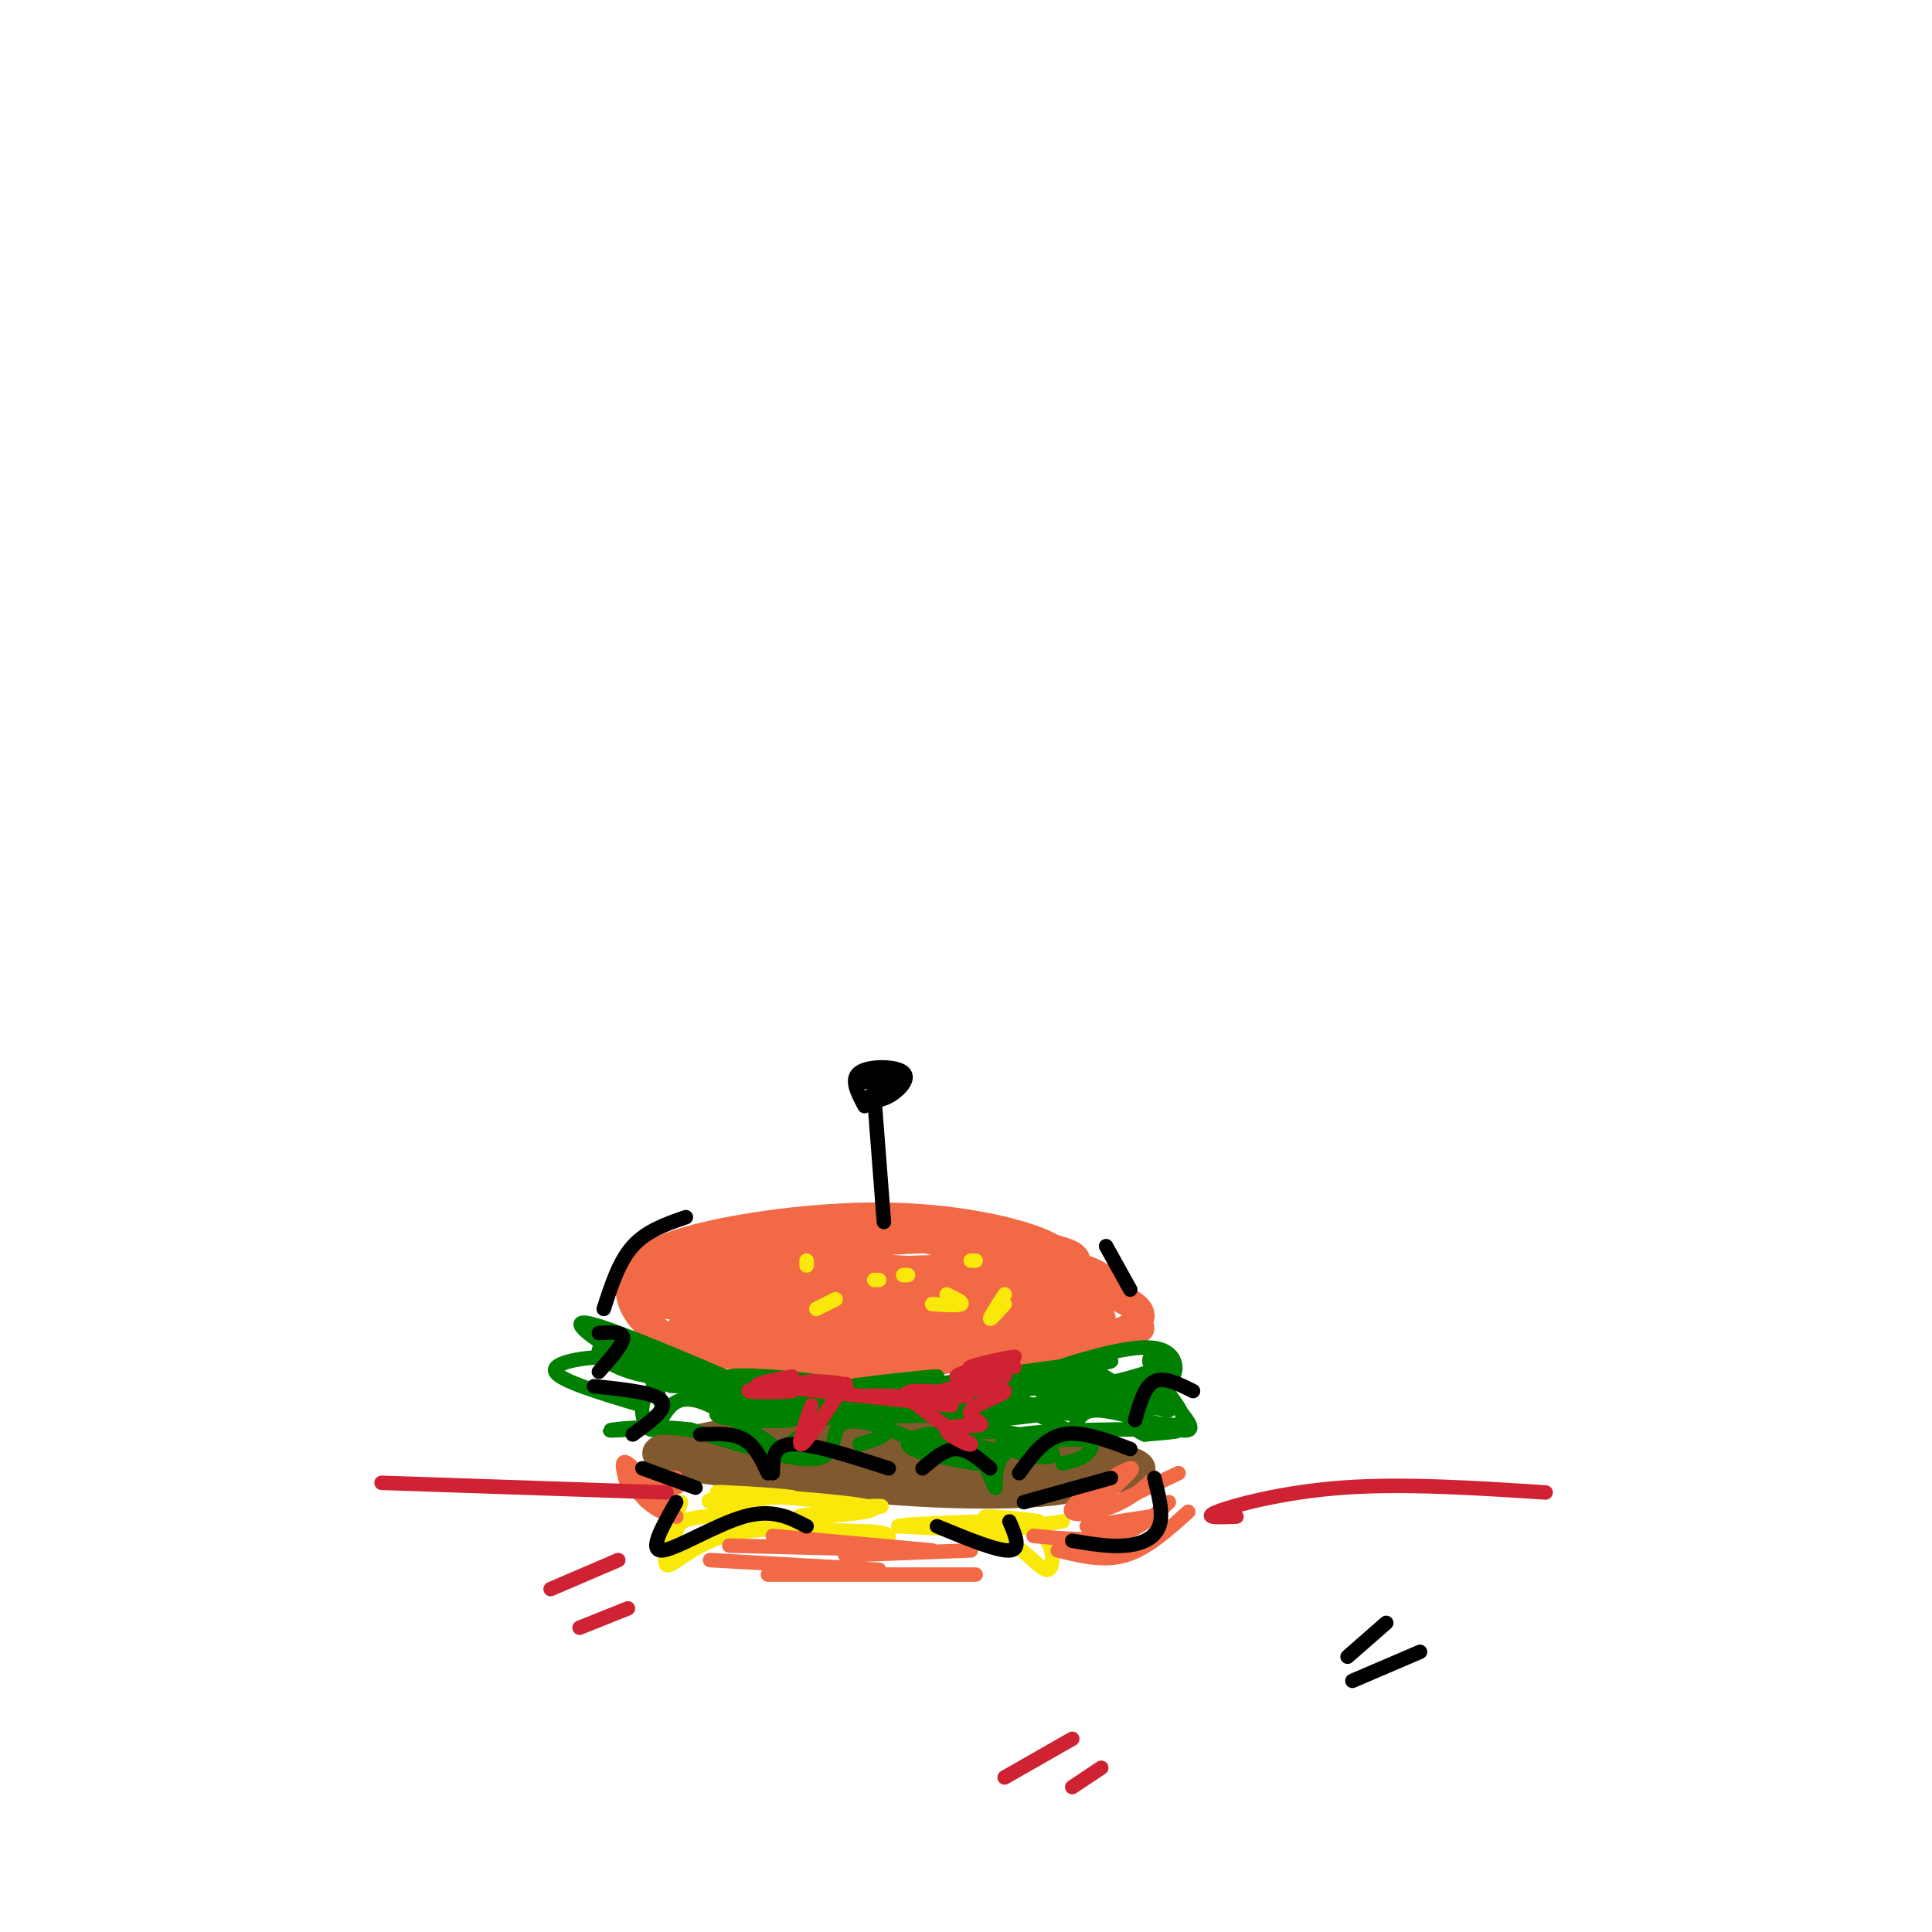 <svg viewBox='0 0 400 400' version='1.1' xmlns='http://www.w3.org/2000/svg' xmlns:xlink='http://www.w3.org/1999/xlink'><g fill='none' stroke='#f26946' stroke-width='6' stroke-linecap='round' stroke-linejoin='round'><path d='M206,261c-10.234,-3.578 -20.468,-7.155 -34,-7c-13.532,0.155 -30.363,4.043 -35,8c-4.637,3.957 2.920,7.984 6,10c3.080,2.016 1.685,2.021 7,3c5.315,0.979 17.341,2.931 30,4c12.659,1.069 25.950,1.256 37,0c11.050,-1.256 19.860,-3.953 19,-7c-0.860,-3.047 -11.388,-6.442 -21,-8c-9.612,-1.558 -18.306,-1.279 -27,-1'/><path d='M188,263c-10.889,-0.552 -24.613,-1.433 -35,-1c-10.387,0.433 -17.437,2.180 -13,4c4.437,1.820 20.360,3.713 33,4c12.640,0.287 21.998,-1.031 32,-3c10.002,-1.969 20.650,-4.588 17,-7c-3.650,-2.412 -21.597,-4.615 -40,-3c-18.403,1.615 -37.262,7.050 -45,10c-7.738,2.950 -4.354,3.414 11,3c15.354,-0.414 42.677,-1.707 70,-3'/><path d='M218,267c11.958,-0.601 6.852,-0.602 5,-2c-1.852,-1.398 -0.449,-4.193 -6,-7c-5.551,-2.807 -18.055,-5.627 -32,-6c-13.945,-0.373 -29.331,1.701 -39,4c-9.669,2.299 -13.623,4.822 -15,8c-1.377,3.178 -0.178,7.009 3,10c3.178,2.991 8.337,5.140 13,6c4.663,0.860 8.832,0.430 13,0'/><path d='M145,270c-0.822,1.133 -1.644,2.267 1,4c2.644,1.733 8.756,4.067 23,4c14.244,-0.067 36.622,-2.533 59,-5'/><path d='M164,271c6.833,2.833 13.667,5.667 24,5c10.333,-0.667 24.167,-4.833 38,-9'/><path d='M205,265c-24.750,0.667 -49.500,1.333 -48,2c1.500,0.667 29.250,1.333 57,2'/><path d='M179,267c-12.511,0.511 -25.022,1.022 -23,2c2.022,0.978 18.578,2.422 32,2c13.422,-0.422 23.711,-2.711 34,-5'/><path d='M173,267c-13.511,-0.444 -27.022,-0.889 -24,1c3.022,1.889 22.578,6.111 36,8c13.422,1.889 20.711,1.444 28,1'/><path d='M149,271c-2.131,0.643 -4.262,1.286 -6,2c-1.738,0.714 -3.083,1.500 2,4c5.083,2.500 16.595,6.714 29,7c12.405,0.286 25.702,-3.357 39,-7'/><path d='M150,276c14.833,2.583 29.667,5.167 44,5c14.333,-0.167 28.167,-3.083 42,-6'/><path d='M225,274c0.810,-1.036 1.619,-2.071 3,-4c1.381,-1.929 3.333,-4.750 -3,-7c-6.333,-2.250 -20.952,-3.929 -24,-4c-3.048,-0.071 5.476,1.464 14,3'/></g>
<g fill='none' stroke='#81592f' stroke-width='6' stroke-linecap='round' stroke-linejoin='round'><path d='M184,301c-5.646,-1.408 -11.293,-2.815 -22,-3c-10.707,-0.185 -26.475,0.854 -24,3c2.475,2.146 23.194,5.400 40,7c16.806,1.600 29.699,1.548 37,1c7.301,-0.548 9.008,-1.590 9,-3c-0.008,-1.410 -1.733,-3.187 -2,-4c-0.267,-0.813 0.924,-0.661 -7,-1c-7.924,-0.339 -24.962,-1.170 -42,-2'/><path d='M173,299c-16.048,-0.303 -35.168,-0.059 -22,1c13.168,1.059 58.625,2.933 67,2c8.375,-0.933 -20.333,-4.673 -38,-6c-17.667,-1.327 -24.295,-0.242 -31,1c-6.705,1.242 -13.487,2.641 -13,4c0.487,1.359 8.244,2.680 16,4'/><path d='M152,305c17.208,1.391 52.227,2.867 70,2c17.773,-0.867 18.300,-4.078 5,-6c-13.300,-1.922 -40.427,-2.556 -60,-2c-19.573,0.556 -31.592,2.302 -27,4c4.592,1.698 25.796,3.349 47,5'/></g>
<g fill='none' stroke='#008000' stroke-width='3' stroke-linecap='round' stroke-linejoin='round'><path d='M137,286c-1.837,1.410 -3.675,2.820 -4,5c-0.325,2.180 0.861,5.131 2,5c1.139,-0.131 2.230,-3.343 4,-5c1.770,-1.657 4.220,-1.759 8,0c3.780,1.759 8.890,5.380 14,9'/><path d='M161,300c4.041,-0.691 7.145,-6.917 13,-7c5.855,-0.083 14.461,5.978 20,6c5.539,0.022 8.011,-5.994 11,-8c2.989,-2.006 6.494,-0.003 10,2'/><path d='M215,293c3.097,1.305 5.841,3.566 7,3c1.159,-0.566 0.735,-3.960 5,-4c4.265,-0.040 13.219,3.274 17,4c3.781,0.726 2.391,-1.137 1,-3'/><path d='M137,291c-0.729,-1.814 -1.458,-3.627 1,-5c2.458,-1.373 8.102,-2.305 8,-2c-0.102,0.305 -5.950,1.847 -9,2c-3.050,0.153 -3.302,-1.083 3,-1c6.302,0.083 19.158,1.484 19,2c-0.158,0.516 -13.331,0.147 -18,0c-4.669,-0.147 -0.835,-0.074 3,0'/><path d='M144,287c6.567,1.086 21.485,3.802 20,4c-1.485,0.198 -19.374,-2.123 -20,-2c-0.626,0.123 16.009,2.690 20,4c3.991,1.310 -4.662,1.361 -10,1c-5.338,-0.361 -7.360,-1.136 -4,-2c3.360,-0.864 12.103,-1.818 15,-2c2.897,-0.182 -0.051,0.409 -3,1'/><path d='M162,291c-5.036,0.167 -16.125,0.083 -7,0c9.125,-0.083 38.464,-0.167 45,0c6.536,0.167 -9.732,0.583 -26,1'/><path d='M174,292c3.743,0.026 26.101,-0.411 28,0c1.899,0.411 -16.660,1.668 -18,1c-1.340,-0.668 14.538,-3.262 21,-5c6.462,-1.738 3.509,-2.622 -4,-2c-7.509,0.622 -19.574,2.749 -18,3c1.574,0.251 16.787,-1.375 32,-3'/><path d='M215,286c-4.609,0.687 -32.132,3.906 -30,4c2.132,0.094 33.920,-2.936 33,-3c-0.920,-0.064 -34.549,2.839 -44,3c-9.451,0.161 5.274,-2.419 20,-5'/><path d='M194,285c-6.879,0.377 -34.075,3.819 -27,4c7.075,0.181 48.422,-2.900 56,-2c7.578,0.900 -18.614,5.781 -22,7c-3.386,1.219 16.032,-1.223 21,-2c4.968,-0.777 -4.516,0.112 -14,1'/><path d='M208,293c-4.312,-0.467 -8.092,-2.136 -3,-2c5.092,0.136 19.057,2.076 19,2c-0.057,-0.076 -14.135,-2.170 -14,-4c0.135,-1.830 14.484,-3.396 18,-3c3.516,0.396 -3.800,2.756 -8,3c-4.200,0.244 -5.285,-1.627 -6,-3c-0.715,-1.373 -1.062,-2.250 2,-2c3.062,0.250 9.531,1.625 16,3'/><path d='M232,287c3.467,1.489 4.133,3.711 5,4c0.867,0.289 1.933,-1.356 3,-3'/><path d='M227,284c7.133,4.289 14.267,8.578 15,8c0.733,-0.578 -4.933,-6.022 -6,-7c-1.067,-0.978 2.467,2.511 6,6'/><path d='M133,291c-8.556,-2.556 -17.111,-5.111 -18,-7c-0.889,-1.889 5.889,-3.111 11,-3c5.111,0.111 8.556,1.556 12,3'/><path d='M138,284c3.533,1.239 6.365,2.838 2,2c-4.365,-0.838 -15.927,-4.112 -15,-5c0.927,-0.888 14.342,0.610 18,2c3.658,1.390 -2.442,2.672 -8,2c-5.558,-0.672 -10.573,-3.296 -11,-5c-0.427,-1.704 3.735,-2.487 7,-2c3.265,0.487 5.632,2.243 8,4'/><path d='M139,282c0.179,1.012 -3.375,1.542 -9,-1c-5.625,-2.542 -13.321,-8.155 -8,-7c5.321,1.155 23.661,9.077 42,17'/><path d='M164,291c8.948,3.316 10.318,3.107 4,1c-6.318,-2.107 -20.322,-6.111 -17,-7c3.322,-0.889 23.971,1.338 22,2c-1.971,0.662 -26.563,-0.239 -27,0c-0.437,0.239 23.282,1.620 47,3'/><path d='M200,291c-6.418,0.928 -12.836,1.856 -4,0c8.836,-1.856 32.925,-6.498 30,-7c-2.925,-0.502 -32.864,3.134 -34,3c-1.136,-0.134 26.533,-4.038 35,-5c8.467,-0.962 -2.266,1.019 -13,3'/><path d='M214,285c3.088,-1.384 17.308,-6.343 24,-6c6.692,0.343 5.856,5.989 4,7c-1.856,1.011 -4.730,-2.612 -4,-2c0.730,0.612 5.066,5.461 4,7c-1.066,1.539 -7.533,-0.230 -14,-2'/><path d='M228,289c-0.861,0.082 3.988,1.287 4,2c0.012,0.713 -4.811,0.933 -8,0c-3.189,-0.933 -4.743,-3.021 -1,-4c3.743,-0.979 12.784,-0.851 14,0c1.216,0.851 -5.392,2.426 -12,4'/><path d='M195,299c4.449,0.302 8.898,0.603 10,1c1.102,0.397 -1.144,0.888 -3,1c-1.856,0.112 -3.322,-0.156 -4,-1c-0.678,-0.844 -0.567,-2.266 2,-3c2.567,-0.734 7.591,-0.781 11,0c3.409,0.781 5.205,2.391 7,4'/><path d='M218,301c0.276,0.842 -2.534,0.947 -6,0c-3.466,-0.947 -7.587,-2.947 -1,-4c6.587,-1.053 23.882,-1.158 30,-1c6.118,0.158 1.059,0.579 -4,1'/><path d='M237,297c-1.825,-0.715 -4.388,-3.001 -2,-3c2.388,0.001 9.728,2.290 10,0c0.272,-2.290 -6.525,-9.160 -7,-12c-0.475,-2.840 5.372,-1.649 4,0c-1.372,1.649 -9.963,3.757 -11,4c-1.037,0.243 5.482,-1.378 12,-3'/><path d='M243,283c1.333,0.167 -1.333,2.083 -4,4'/><path d='M202,303c-6.941,-1.223 -13.882,-2.447 -14,-4c-0.118,-1.553 6.587,-3.437 11,-1c4.413,2.437 6.534,9.195 7,10c0.466,0.805 -0.724,-4.341 2,-7c2.724,-2.659 9.362,-2.829 16,-3'/><path d='M224,298c2.933,0.111 2.267,1.889 1,3c-1.267,1.111 -3.133,1.556 -5,2'/><path d='M178,299c3.137,-0.911 6.274,-1.821 5,-3c-1.274,-1.179 -6.958,-2.625 -9,-1c-2.042,1.625 -0.440,6.321 -5,7c-4.560,0.679 -15.280,-2.661 -26,-6'/><path d='M143,296c-7.733,-0.933 -14.067,-0.267 -16,0c-1.933,0.267 0.533,0.133 3,0'/></g>
<g fill='none' stroke='#000000' stroke-width='3' stroke-linecap='round' stroke-linejoin='round'><path d='M145,297c3.333,-0.167 6.667,-0.333 9,1c2.333,1.333 3.667,4.167 5,7'/><path d='M160,305c0.000,-2.917 0.000,-5.833 4,-6c4.000,-0.167 12.000,2.417 20,5'/><path d='M191,304c2.333,-2.000 4.667,-4.000 7,-4c2.333,0.000 4.667,2.000 7,4'/><path d='M211,305c2.583,-3.583 5.167,-7.167 9,-8c3.833,-0.833 8.917,1.083 14,3'/><path d='M235,294c1.000,-3.500 2.000,-7.000 4,-8c2.000,-1.000 5.000,0.500 8,2'/><path d='M131,297c3.667,-2.667 7.333,-5.333 6,-7c-1.333,-1.667 -7.667,-2.333 -14,-3'/><path d='M124,284c2.500,-2.833 5.000,-5.667 5,-7c0.000,-1.333 -2.500,-1.167 -5,-1'/></g>
<g fill='none' stroke='#fae80b' stroke-width='3' stroke-linecap='round' stroke-linejoin='round'><path d='M141,311c-2.000,6.133 -4.000,12.267 -3,13c1.000,0.733 5.000,-3.933 12,-6c7.000,-2.067 17.000,-1.533 27,-1'/><path d='M177,317c5.667,0.000 6.333,0.500 7,1'/><path d='M140,318c0.036,-1.774 0.071,-3.548 6,-4c5.929,-0.452 17.750,0.417 17,0c-0.750,-0.417 -14.071,-2.119 -16,-3c-1.929,-0.881 7.536,-0.940 17,-1'/><path d='M164,310c-2.920,-0.525 -18.721,-1.337 -15,-1c3.721,0.337 26.963,1.821 31,3c4.037,1.179 -11.132,2.051 -14,2c-2.868,-0.051 6.566,-1.026 16,-2'/><path d='M182,312c1.833,-0.333 -1.583,-0.167 -5,0'/><path d='M201,320c3.046,-0.764 6.093,-1.528 9,0c2.907,1.528 5.676,5.348 7,5c1.324,-0.348 1.203,-4.863 -1,-7c-2.203,-2.137 -6.486,-1.896 -7,-2c-0.514,-0.104 2.743,-0.552 6,-1'/><path d='M215,315c-2.033,-0.465 -10.116,-1.129 -11,-1c-0.884,0.129 5.432,1.051 6,2c0.568,0.949 -4.611,1.924 -8,2c-3.389,0.076 -4.989,-0.749 -3,-1c1.989,-0.251 7.568,0.071 6,0c-1.568,-0.071 -10.284,-0.536 -19,-1'/><path d='M186,316c-0.333,-0.333 8.333,-0.667 17,-1'/><path d='M213,316c0.000,0.000 7.000,-1.000 7,-1'/></g>
<g fill='none' stroke='#cf2233' stroke-width='3' stroke-linecap='round' stroke-linejoin='round'><path d='M168,291c-1.500,4.250 -3.000,8.500 -2,8c1.000,-0.500 4.500,-5.750 8,-11'/><path d='M174,288c1.500,-2.000 1.250,-1.500 1,-1'/><path d='M164,285c-4.095,0.744 -8.190,1.488 -7,2c1.190,0.512 7.667,0.792 7,1c-0.667,0.208 -8.476,0.345 -9,0c-0.524,-0.345 6.238,-1.173 13,-2'/><path d='M168,286c4.500,-0.036 9.250,0.875 6,1c-3.250,0.125 -14.500,-0.536 -12,0c2.500,0.536 18.750,2.268 35,4'/><path d='M185,289c-3.592,-0.041 -7.183,-0.083 -3,0c4.183,0.083 16.142,0.290 18,0c1.858,-0.290 -6.384,-1.078 -10,-1c-3.616,0.078 -2.604,1.022 0,3c2.604,1.978 6.802,4.989 11,8'/><path d='M201,299c0.071,0.587 -5.252,-1.945 -5,-3c0.252,-1.055 6.078,-0.633 7,-1c0.922,-0.367 -3.059,-1.522 -2,-3c1.059,-1.478 7.160,-3.279 7,-4c-0.160,-0.721 -6.580,-0.360 -13,0'/><path d='M195,288c1.781,-0.753 12.734,-2.635 13,-3c0.266,-0.365 -10.156,0.789 -10,0c0.156,-0.789 10.888,-3.520 12,-4c1.112,-0.480 -7.397,1.291 -9,2c-1.603,0.709 3.698,0.354 9,0'/></g>
<g fill='none' stroke='#f26946' stroke-width='3' stroke-linecap='round' stroke-linejoin='round'><path d='M137,311c-2.183,-0.448 -4.367,-0.896 -3,0c1.367,0.896 6.284,3.137 6,3c-0.284,-0.137 -5.769,-2.652 -6,-4c-0.231,-1.348 4.791,-1.528 6,-2c1.209,-0.472 -1.396,-1.236 -4,-2'/><path d='M136,306c0.000,-0.333 2.000,-0.167 4,0'/><path d='M147,323c0.000,0.000 35.000,2.000 35,2'/><path d='M151,320c0.000,0.000 40.000,1.000 40,1'/><path d='M160,318c0.000,0.000 33.000,3.000 33,3'/><path d='M159,326c0.000,0.000 43.000,0.000 43,0'/><path d='M175,322c0.000,0.000 26.000,-1.000 26,-1'/><path d='M214,318c6.167,0.583 12.333,1.167 17,0c4.667,-1.167 7.833,-4.083 11,-7'/><path d='M219,321c4.750,1.167 9.500,2.333 14,1c4.500,-1.333 8.750,-5.167 13,-9'/><path d='M225,314c0.000,0.000 19.000,-9.000 19,-9'/><path d='M225,313c5.345,-4.673 10.690,-9.345 9,-9c-1.690,0.345 -10.417,5.708 -12,8c-1.583,2.292 3.976,1.512 8,0c4.024,-1.512 6.512,-3.756 9,-6'/><path d='M238,314c0.000,0.000 -13.000,2.000 -13,2'/><path d='M130,308c-0.879,-3.145 -1.758,-6.290 0,-5c1.758,1.290 6.152,7.016 7,9c0.848,1.984 -1.848,0.226 -4,-2c-2.152,-2.226 -3.758,-4.922 -3,-5c0.758,-0.078 3.879,2.461 7,5'/></g>
<g fill='none' stroke='#fae80b' stroke-width='3' stroke-linecap='round' stroke-linejoin='round'><path d='M208,270c-1.500,1.667 -3.000,3.333 -3,3c0.000,-0.333 1.500,-2.667 3,-5'/><path d='M196,268c1.750,0.833 3.500,1.667 3,2c-0.500,0.333 -3.250,0.167 -6,0'/><path d='M169,271c2.000,-1.000 4.000,-2.000 4,-2c0.000,0.000 -2.000,1.000 -4,2'/><path d='M167,262c0.000,0.000 0.000,-1.000 0,-1'/><path d='M181,265c0.000,0.000 1.000,0.000 1,0'/><path d='M187,264c0.000,0.000 1.000,0.000 1,0'/><path d='M201,261c0.000,0.000 1.000,0.000 1,0'/></g>
<g fill='none' stroke='#cf2233' stroke-width='3' stroke-linecap='round' stroke-linejoin='round'><path d='M79,307c0.000,0.000 59.000,2.000 59,2'/><path d='M256,314c-3.644,0.156 -7.289,0.311 -4,-1c3.289,-1.311 13.511,-4.089 26,-5c12.489,-0.911 27.244,0.044 42,1'/><path d='M114,329c0.000,0.000 14.000,-6.000 14,-6'/><path d='M120,337c0.000,0.000 10.000,-4.000 10,-4'/><path d='M208,368c0.000,0.000 14.000,-8.000 14,-8'/><path d='M222,370c0.000,0.000 6.000,-4.000 6,-4'/></g>
<g fill='none' stroke='#000000' stroke-width='3' stroke-linecap='round' stroke-linejoin='round'><path d='M183,253c0.000,0.000 -2.000,-26.000 -2,-26'/><path d='M179,229c-1.495,-2.813 -2.990,-5.626 -1,-7c1.990,-1.374 7.464,-1.307 9,0c1.536,1.307 -0.867,3.856 -3,5c-2.133,1.144 -3.997,0.885 -3,0c0.997,-0.885 4.856,-2.396 5,-3c0.144,-0.604 -3.428,-0.302 -7,0'/><path d='M179,224c-0.067,-0.133 3.267,-0.467 4,0c0.733,0.467 -1.133,1.733 -3,3'/><path d='M125,271c1.583,-4.917 3.167,-9.833 6,-13c2.833,-3.167 6.917,-4.583 11,-6'/><path d='M229,258c0.000,0.000 5.000,9.000 5,9'/><path d='M133,304c0.000,0.000 11.000,4.000 11,4'/><path d='M140,311c-2.867,5.044 -5.733,10.089 -3,10c2.733,-0.089 11.067,-5.311 17,-7c5.933,-1.689 9.467,0.156 13,2'/><path d='M194,316c6.250,2.583 12.500,5.167 15,5c2.500,-0.167 1.250,-3.083 0,-6'/><path d='M212,311c0.000,0.000 18.000,-5.000 18,-5'/><path d='M239,306c0.956,3.756 1.911,7.511 1,10c-0.911,2.489 -3.689,3.711 -7,4c-3.311,0.289 -7.156,-0.356 -11,-1'/><path d='M279,343c0.000,0.000 8.000,-7.000 8,-7'/><path d='M280,348c0.000,0.000 14.000,-6.000 14,-6'/></g>
</svg>